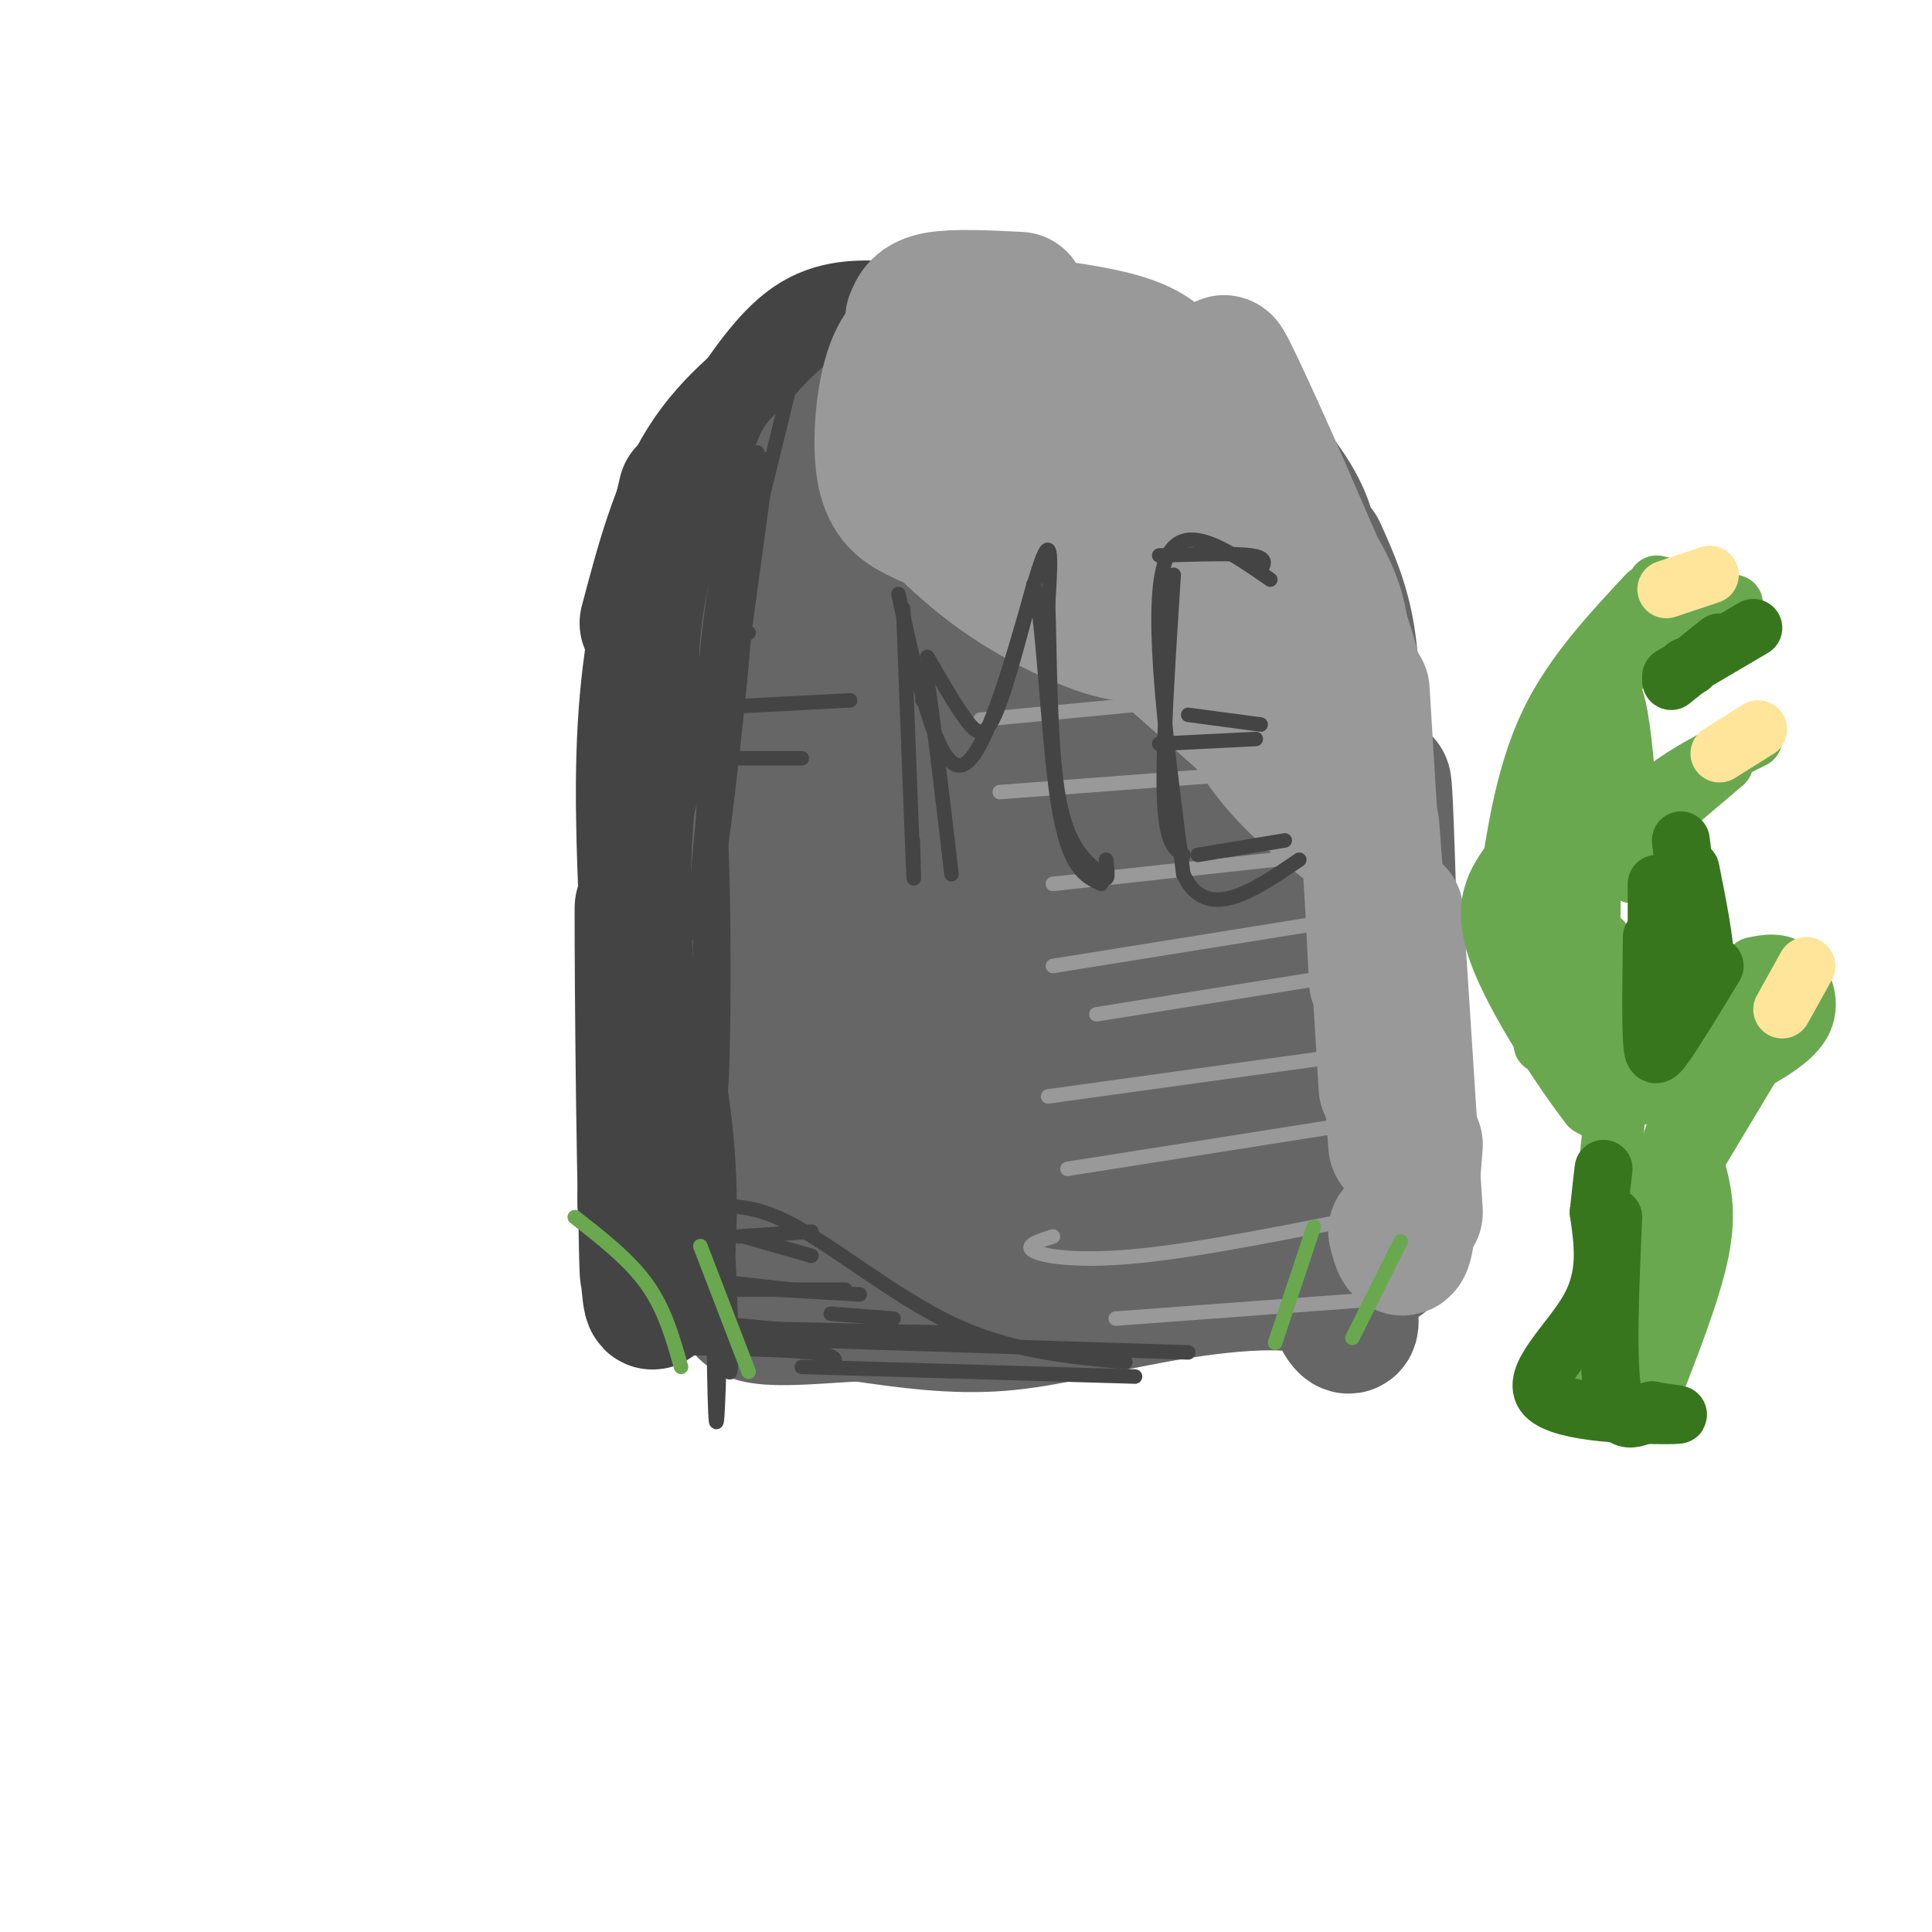 <svg viewBox='0 0 400 400' version='1.1' xmlns='http://www.w3.org/2000/svg' xmlns:xlink='http://www.w3.org/1999/xlink'><g fill='none' stroke='rgb(102,102,102)' stroke-width='28' stroke-linecap='round' stroke-linejoin='round'><path d='M175,114c-2.613,-3.560 -5.226,-7.119 -6,-10c-0.774,-2.881 0.292,-5.083 3,-9c2.708,-3.917 7.060,-9.548 11,-13c3.940,-3.452 7.470,-4.726 11,-6'/><path d='M176,89c2.143,-5.510 4.286,-11.020 16,-13c11.714,-1.980 32.999,-0.429 35,0c2.001,0.429 -15.281,-0.263 -25,0c-9.719,0.263 -11.873,1.483 -18,6c-6.127,4.517 -16.226,12.332 -22,20c-5.774,7.668 -7.221,15.191 -7,17c0.221,1.809 2.111,-2.095 4,-6'/><path d='M159,113c4.792,-7.892 14.772,-24.620 21,-33c6.228,-8.380 8.704,-8.410 14,-9c5.296,-0.590 13.414,-1.738 19,-2c5.586,-0.262 8.642,0.363 16,4c7.358,3.637 19.020,10.287 27,17c7.980,6.713 12.280,13.489 14,18c1.720,4.511 0.860,6.755 0,9'/><path d='M253,82c4.750,6.000 9.500,12.000 13,21c3.500,9.000 5.750,21.000 8,33'/><path d='M273,114c2.417,5.333 4.833,10.667 6,18c1.167,7.333 1.083,16.667 1,26'/><path d='M280,140c3.417,34.000 6.833,68.000 8,80c1.167,12.000 0.083,2.000 -1,-8'/><path d='M286,175c0.178,-10.400 0.356,-20.800 1,-4c0.644,16.800 1.756,60.800 2,75c0.244,14.200 -0.378,-1.400 -1,-17'/><path d='M287,203c-0.089,-7.467 -0.178,-14.933 0,-3c0.178,11.933 0.622,43.267 0,55c-0.622,11.733 -2.311,3.867 -4,-4'/><path d='M176,99c-1.288,-3.960 -2.576,-7.921 -6,1c-3.424,8.921 -8.984,30.723 -11,58c-2.016,27.277 -0.489,60.028 0,54c0.489,-6.028 -0.060,-50.836 1,-81c1.060,-30.164 3.727,-45.683 3,-24c-0.727,21.683 -4.850,80.569 -6,110c-1.150,29.431 0.671,29.409 2,26c1.329,-3.409 2.164,-10.204 3,-17'/><path d='M162,226c0.912,-12.657 1.693,-35.801 6,-67c4.307,-31.199 12.139,-70.455 13,-65c0.861,5.455 -5.248,55.620 -8,84c-2.752,28.380 -2.146,34.975 -2,51c0.146,16.025 -0.167,41.479 3,23c3.167,-18.479 9.813,-80.891 16,-121c6.187,-40.109 11.916,-57.916 10,-42c-1.916,15.916 -11.477,65.554 -16,99c-4.523,33.446 -4.006,50.699 -3,54c1.006,3.301 2.503,-7.349 4,-18'/><path d='M185,224c1.477,-12.789 3.169,-35.762 10,-73c6.831,-37.238 18.799,-88.741 19,-66c0.201,22.741 -11.366,119.726 -13,136c-1.634,16.274 6.665,-48.164 13,-94c6.335,-45.836 10.706,-73.071 10,-42c-0.706,31.071 -6.487,120.449 -7,142c-0.513,21.551 4.244,-24.724 9,-71'/><path d='M226,156c2.549,-28.951 4.422,-65.829 7,-44c2.578,21.829 5.862,102.366 10,101c4.138,-1.366 9.130,-84.634 10,-106c0.870,-21.366 -2.381,19.171 0,49c2.381,29.829 10.395,48.951 7,38c-3.395,-10.951 -18.197,-51.976 -33,-93'/><path d='M227,101c-3.066,-12.617 5.770,2.339 15,26c9.230,23.661 18.856,56.027 23,76c4.144,19.973 2.808,27.552 2,35c-0.808,7.448 -1.089,14.766 -2,18c-0.911,3.234 -2.454,2.383 -4,2c-1.546,-0.383 -3.095,-0.299 -4,-23c-0.905,-22.701 -1.167,-68.189 -1,-87c0.167,-18.811 0.762,-10.946 4,13c3.238,23.946 9.119,63.973 15,104'/><path d='M275,265c4.295,16.871 7.533,7.048 1,3c-6.533,-4.048 -22.836,-2.321 -36,0c-13.164,2.321 -23.190,5.234 -33,6c-9.810,0.766 -19.405,-0.617 -29,-2'/><path d='M178,272c-11.492,0.457 -25.723,2.599 -24,-3c1.723,-5.599 19.399,-18.938 33,-27c13.601,-8.062 23.125,-10.845 33,-13c9.875,-2.155 20.101,-3.681 23,0c2.899,3.681 -1.527,12.568 -4,18c-2.473,5.432 -2.992,7.409 -9,9c-6.008,1.591 -17.504,2.795 -29,4'/><path d='M201,260c-8.661,-0.784 -15.815,-4.743 -20,-8c-4.185,-3.257 -5.401,-5.810 -4,-8c1.401,-2.190 5.419,-4.017 14,-5c8.581,-0.983 21.725,-1.123 28,-1c6.275,0.123 5.682,0.507 14,1c8.318,0.493 25.547,1.094 13,6c-12.547,4.906 -54.871,14.116 -72,17c-17.129,2.884 -9.065,-0.558 -1,-4'/></g>
<g fill='none' stroke='rgb(68,68,68)' stroke-width='28' stroke-linecap='round' stroke-linejoin='round'><path d='M183,68c-5.083,-0.167 -10.167,-0.333 -15,3c-4.833,3.333 -9.417,10.167 -14,17'/><path d='M168,75c-8.167,6.000 -16.333,12.000 -22,21c-5.667,9.000 -8.833,21.000 -12,33'/><path d='M142,102c-3.333,14.083 -6.667,28.167 -8,43c-1.333,14.833 -0.667,30.417 0,46'/><path d='M139,118c-2.083,51.583 -4.167,103.167 -5,122c-0.833,18.833 -0.417,4.917 0,-9'/><path d='M135,173c-0.304,48.726 -0.607,97.452 -1,90c-0.393,-7.452 -0.875,-71.083 -1,-75c-0.125,-3.917 0.107,51.881 1,72c0.893,20.119 2.446,4.560 4,-11'/><path d='M138,242c0.000,0.000 0.000,-2.000 0,-2'/></g>
<g fill='none' stroke='rgb(102,102,102)' stroke-width='28' stroke-linecap='round' stroke-linejoin='round'><path d='M207,71c-0.333,-2.667 -0.667,-5.333 -5,-2c-4.333,3.333 -12.667,12.667 -21,22'/><path d='M193,77c-6.167,3.917 -12.333,7.833 -17,13c-4.667,5.167 -7.833,11.583 -11,18'/><path d='M170,96c-4.083,10.417 -8.167,20.833 -10,30c-1.833,9.167 -1.417,17.083 -1,25'/><path d='M162,136c-2.500,16.417 -5.000,32.833 -5,49c0.000,16.167 2.500,32.083 5,48'/></g>
<g fill='none' stroke='rgb(153,153,153)' stroke-width='28' stroke-linecap='round' stroke-linejoin='round'><path d='M189,66c0.667,-1.667 1.333,-3.333 5,-4c3.667,-0.667 10.333,-0.333 17,0'/><path d='M193,65c14.417,1.500 28.833,3.000 37,5c8.167,2.000 10.083,4.500 12,7'/><path d='M194,67c-3.440,1.679 -6.881,3.357 -9,9c-2.119,5.643 -2.917,15.250 -2,21c0.917,5.750 3.548,7.643 6,9c2.452,1.357 4.726,2.179 7,3'/><path d='M183,96c7.444,8.267 14.889,16.533 24,23c9.111,6.467 19.889,11.133 25,12c5.111,0.867 4.556,-2.067 4,-5'/><path d='M207,107c0.000,0.000 46.000,7.000 46,7'/><path d='M208,91c-3.970,-2.631 -7.940,-5.262 -3,-2c4.940,3.262 18.792,12.417 29,17c10.208,4.583 16.774,4.595 19,4c2.226,-0.595 0.113,-1.798 -2,-3'/><path d='M207,78c-7.267,-3.956 -14.533,-7.911 -2,-2c12.533,5.911 44.867,21.689 57,28c12.133,6.311 4.067,3.156 -4,0'/><path d='M246,92c-0.655,-0.607 -1.310,-1.214 -2,-3c-0.690,-1.786 -1.417,-4.750 4,0c5.417,4.750 16.976,17.214 23,26c6.024,8.786 6.512,13.893 7,19'/><path d='M256,83c-2.267,-6.267 -4.533,-12.533 0,-3c4.533,9.533 15.867,34.867 21,49c5.133,14.133 4.067,17.067 3,20'/><path d='M268,107c4.583,10.000 9.167,20.000 12,36c2.833,16.000 3.917,38.000 5,60'/><path d='M282,143c0.000,0.000 5.000,82.000 5,82'/><path d='M284,171c0.000,0.000 5.000,66.000 5,66'/><path d='M289,189c0.000,0.000 4.000,62.000 4,62'/><path d='M293,237c-0.667,8.500 -1.333,17.000 -2,20c-0.667,3.000 -1.333,0.500 -2,-2'/><path d='M228,123c0.000,0.000 35.000,31.000 35,31'/><path d='M248,128c4.333,9.833 8.667,19.667 14,27c5.333,7.333 11.667,12.167 18,17'/></g>
<g fill='none' stroke='rgb(153,153,153)' stroke-width='3' stroke-linecap='round' stroke-linejoin='round'><path d='M203,149c0.000,0.000 73.000,-7.000 73,-7'/><path d='M207,164c0.000,0.000 66.000,-5.000 66,-5'/><path d='M218,183c0.000,0.000 64.000,-7.000 64,-7'/><path d='M218,200c0.000,0.000 56.000,-9.000 56,-9'/><path d='M227,210c0.000,0.000 50.000,-8.000 50,-8'/><path d='M217,227c0.000,0.000 65.000,-9.000 65,-9'/><path d='M221,242c0.000,0.000 57.000,-9.000 57,-9'/><path d='M218,256c-3.000,0.956 -6.000,1.911 -4,3c2.000,1.089 9.000,2.311 22,1c13.000,-1.311 32.000,-5.156 51,-9'/><path d='M231,273c0.000,0.000 54.000,-4.000 54,-4'/></g>
<g fill='none' stroke='rgb(68,68,68)' stroke-width='3' stroke-linecap='round' stroke-linejoin='round'><path d='M138,147c0.000,0.000 38.000,-2.000 38,-2'/><path d='M129,157c0.000,0.000 37.000,0.000 37,0'/><path d='M141,140c0.000,0.000 14.000,-9.000 14,-9'/><path d='M134,131c0.000,0.000 0.100,0.100 0.1,0.1'/><path d='M143,121c0.000,0.000 12.000,-22.000 12,-22'/><path d='M163,82c0.000,0.000 -13.000,53.000 -13,53'/><path d='M159,95c0.000,0.000 -9.000,66.000 -9,66'/><path d='M151,106c-2.250,11.500 -4.500,23.000 -5,36c-0.500,13.000 0.750,27.500 2,42'/><path d='M155,93c-2.917,34.250 -5.833,68.500 -7,80c-1.167,11.500 -0.583,0.250 0,-11'/><path d='M149,146c4.911,-31.363 9.821,-62.726 7,-49c-2.821,13.726 -13.375,72.542 -14,72c-0.625,-0.542 8.679,-60.440 11,-71c2.321,-10.560 -2.339,28.220 -7,67'/><path d='M146,165c-1.965,20.209 -3.377,37.233 -1,23c2.377,-14.233 8.544,-59.722 9,-58c0.456,1.722 -4.800,50.656 -7,59c-2.200,8.344 -1.343,-23.902 -1,-34c0.343,-10.098 0.171,1.951 0,14'/><path d='M146,169c0.606,18.825 2.121,58.886 3,58c0.879,-0.886 1.122,-42.721 0,-58c-1.122,-15.279 -3.610,-4.003 -4,21c-0.390,25.003 1.318,63.731 3,75c1.682,11.269 3.338,-4.923 3,-19c-0.338,-14.077 -2.669,-26.038 -5,-38'/><path d='M146,208c-1.274,-14.221 -1.960,-30.773 -1,-15c0.960,15.773 3.567,63.870 5,82c1.433,18.130 1.693,6.293 1,-10c-0.693,-16.293 -2.341,-37.040 -3,-30c-0.659,7.040 -0.331,41.869 0,54c0.331,12.131 0.666,1.566 1,-9'/><path d='M149,280c0.000,-0.667 -0.500,2.167 -1,5'/><path d='M135,279c13.417,0.167 26.833,0.333 33,1c6.167,0.667 5.083,1.833 4,3'/><path d='M129,273c-4.917,-0.750 -9.833,-1.500 -3,-1c6.833,0.500 25.417,2.250 44,4'/><path d='M137,264c0.000,0.000 27.000,3.000 27,3'/><path d='M149,267c0.000,0.000 26.000,0.000 26,0'/><path d='M153,275c0.000,0.000 48.000,1.000 48,1'/><path d='M166,283c0.000,0.000 69.000,2.000 69,2'/><path d='M151,277c0.000,0.000 95.000,3.000 95,3'/><path d='M233,282c-11.889,-1.089 -23.778,-2.178 -36,-8c-12.222,-5.822 -24.778,-16.378 -34,-21c-9.222,-4.622 -15.111,-3.311 -21,-2'/><path d='M153,256c0.000,0.000 15.000,-1.000 15,-1'/><path d='M154,256c0.000,0.000 14.000,4.000 14,4'/><path d='M161,267c0.000,0.000 17.000,1.000 17,1'/><path d='M172,272c0.000,0.000 13.000,1.000 13,1'/><path d='M187,126c0.833,22.000 1.667,44.000 2,52c0.333,8.000 0.167,2.000 0,-4'/><path d='M186,123c4.289,19.378 8.578,38.756 14,35c5.422,-3.756 11.978,-30.644 15,-40c3.022,-9.356 2.511,-1.178 2,7'/><path d='M217,125c0.356,9.000 0.244,28.000 2,39c1.756,11.000 5.378,14.000 9,17'/><path d='M228,181c1.667,2.333 1.333,-0.333 1,-3'/><path d='M263,120c-9.500,-6.583 -19.000,-13.167 -22,-3c-3.000,10.167 0.500,37.083 4,64'/><path d='M245,181c4.667,10.167 14.333,3.583 24,-3'/><path d='M240,154c0.000,0.000 20.000,-1.000 20,-1'/><path d='M246,148c0.000,0.000 15.000,2.000 15,2'/><path d='M243,119c-1.167,18.167 -2.333,36.333 -2,46c0.333,9.667 2.167,10.833 4,12'/><path d='M248,177c0.000,0.000 18.000,-3.000 18,-3'/><path d='M240,115c7.750,-0.250 15.500,-0.500 19,0c3.500,0.500 2.750,1.750 2,3'/><path d='M191,145c0.000,-5.000 0.000,-10.000 1,-4c1.000,6.000 3.000,23.000 5,40'/><path d='M192,136c2.889,5.000 5.778,10.000 8,13c2.222,3.000 3.778,4.000 6,-1c2.222,-5.000 5.111,-16.000 8,-27'/><path d='M214,121c1.956,5.044 2.844,31.156 5,45c2.156,13.844 5.578,15.422 9,17'/></g>
<g fill='none' stroke='rgb(106,168,79)' stroke-width='3' stroke-linecap='round' stroke-linejoin='round'><path d='M119,252c5.667,4.417 11.333,8.833 15,14c3.667,5.167 5.333,11.083 7,17'/><path d='M145,258c0.000,0.000 10.000,26.000 10,26'/><path d='M272,254c0.000,0.000 -8.000,24.000 -8,24'/><path d='M290,257c0.000,0.000 -10.000,20.000 -10,20'/></g>
<g fill='none' stroke='rgb(106,168,79)' stroke-width='12' stroke-linecap='round' stroke-linejoin='round'><path d='M333,240c0.956,-8.844 1.911,-17.689 1,-4c-0.911,13.689 -3.689,49.911 -4,54c-0.311,4.089 1.844,-23.956 4,-52'/><path d='M334,238c0.844,-9.556 0.956,-7.444 0,-7c-0.956,0.444 -2.978,-0.778 -5,-2'/><path d='M329,229c-5.133,-6.578 -15.467,-22.022 -19,-32c-3.533,-9.978 -0.267,-14.489 3,-19'/><path d='M313,178c1.356,-8.244 3.244,-19.356 8,-29c4.756,-9.644 12.378,-17.822 20,-26'/><path d='M343,121c0.000,0.000 16.000,4.000 16,4'/><path d='M351,127c-7.750,5.167 -15.500,10.333 -19,16c-3.500,5.667 -2.750,11.833 -2,18'/><path d='M334,152c-1.744,5.357 -3.488,10.714 -4,15c-0.512,4.286 0.208,7.500 0,10c-0.208,2.500 -1.345,4.286 3,1c4.345,-3.286 14.173,-11.643 24,-20'/><path d='M363,153c-8.417,4.167 -16.833,8.333 -21,13c-4.167,4.667 -4.083,9.833 -4,15'/><path d='M338,181c-1.333,-22.542 -2.667,-45.083 -7,-37c-4.333,8.083 -11.667,46.792 -12,53c-0.333,6.208 6.333,-20.083 8,-26c1.667,-5.917 -1.667,8.542 -5,23'/><path d='M322,194c-1.800,10.967 -3.800,26.883 -2,21c1.800,-5.883 7.400,-33.567 9,-33c1.600,0.567 -0.800,29.383 -1,34c-0.200,4.617 1.800,-14.967 3,-20c1.200,-5.033 1.600,4.483 2,14'/><path d='M333,210c0.345,5.083 0.208,10.792 2,14c1.792,3.208 5.512,3.917 10,1c4.488,-2.917 9.744,-9.458 15,-16'/><path d='M363,200c2.800,-0.556 5.600,-1.111 8,1c2.400,2.111 4.400,6.889 2,11c-2.400,4.111 -9.200,7.556 -16,11'/><path d='M366,215c0.000,0.000 -18.000,30.000 -18,30'/><path d='M351,241c1.333,4.833 2.667,9.667 1,18c-1.667,8.333 -6.333,20.167 -11,32'/><path d='M341,243c-0.685,16.881 -1.369,33.762 -1,33c0.369,-0.762 1.792,-19.167 4,-31c2.208,-11.833 5.202,-17.095 5,-11c-0.202,6.095 -3.601,23.548 -7,41'/></g>
<g fill='none' stroke='rgb(56,118,29)' stroke-width='12' stroke-linecap='round' stroke-linejoin='round'><path d='M343,183c0.000,0.000 0.000,23.000 0,23'/><path d='M342,194c-0.111,8.400 -0.222,16.800 0,21c0.222,4.200 0.778,4.200 3,1c2.222,-3.200 6.111,-9.600 10,-16'/><path d='M350,204c1.500,-0.500 3.000,-1.000 3,-5c0.000,-4.000 -1.500,-11.500 -3,-19'/><path d='M349,182c0.000,0.000 -1.000,-8.000 -1,-8'/><path d='M346,141c0.000,0.000 10.000,-8.000 10,-8'/><path d='M346,140c0.000,0.000 17.000,-10.000 17,-10'/><path d='M350,138c0.000,0.000 -1.000,0.000 -1,0'/></g>
<g fill='none' stroke='rgb(255,229,153)' stroke-width='12' stroke-linecap='round' stroke-linejoin='round'><path d='M345,122c0.000,0.000 9.000,-3.000 9,-3'/><path d='M356,156c0.000,0.000 8.000,-5.000 8,-5'/><path d='M369,209c0.000,0.000 5.000,-9.000 5,-9'/></g>
<g fill='none' stroke='rgb(56,118,29)' stroke-width='12' stroke-linecap='round' stroke-linejoin='round'><path d='M334,252c-0.667,15.167 -1.333,30.333 0,37c1.333,6.667 4.667,4.833 8,3'/><path d='M342,292c3.569,0.710 8.493,0.984 3,1c-5.493,0.016 -21.402,-0.226 -25,-4c-3.598,-3.774 5.115,-11.078 9,-18c3.885,-6.922 2.943,-13.461 2,-20'/><path d='M331,251c0.500,-4.833 0.750,-6.917 1,-9'/></g>
</svg>